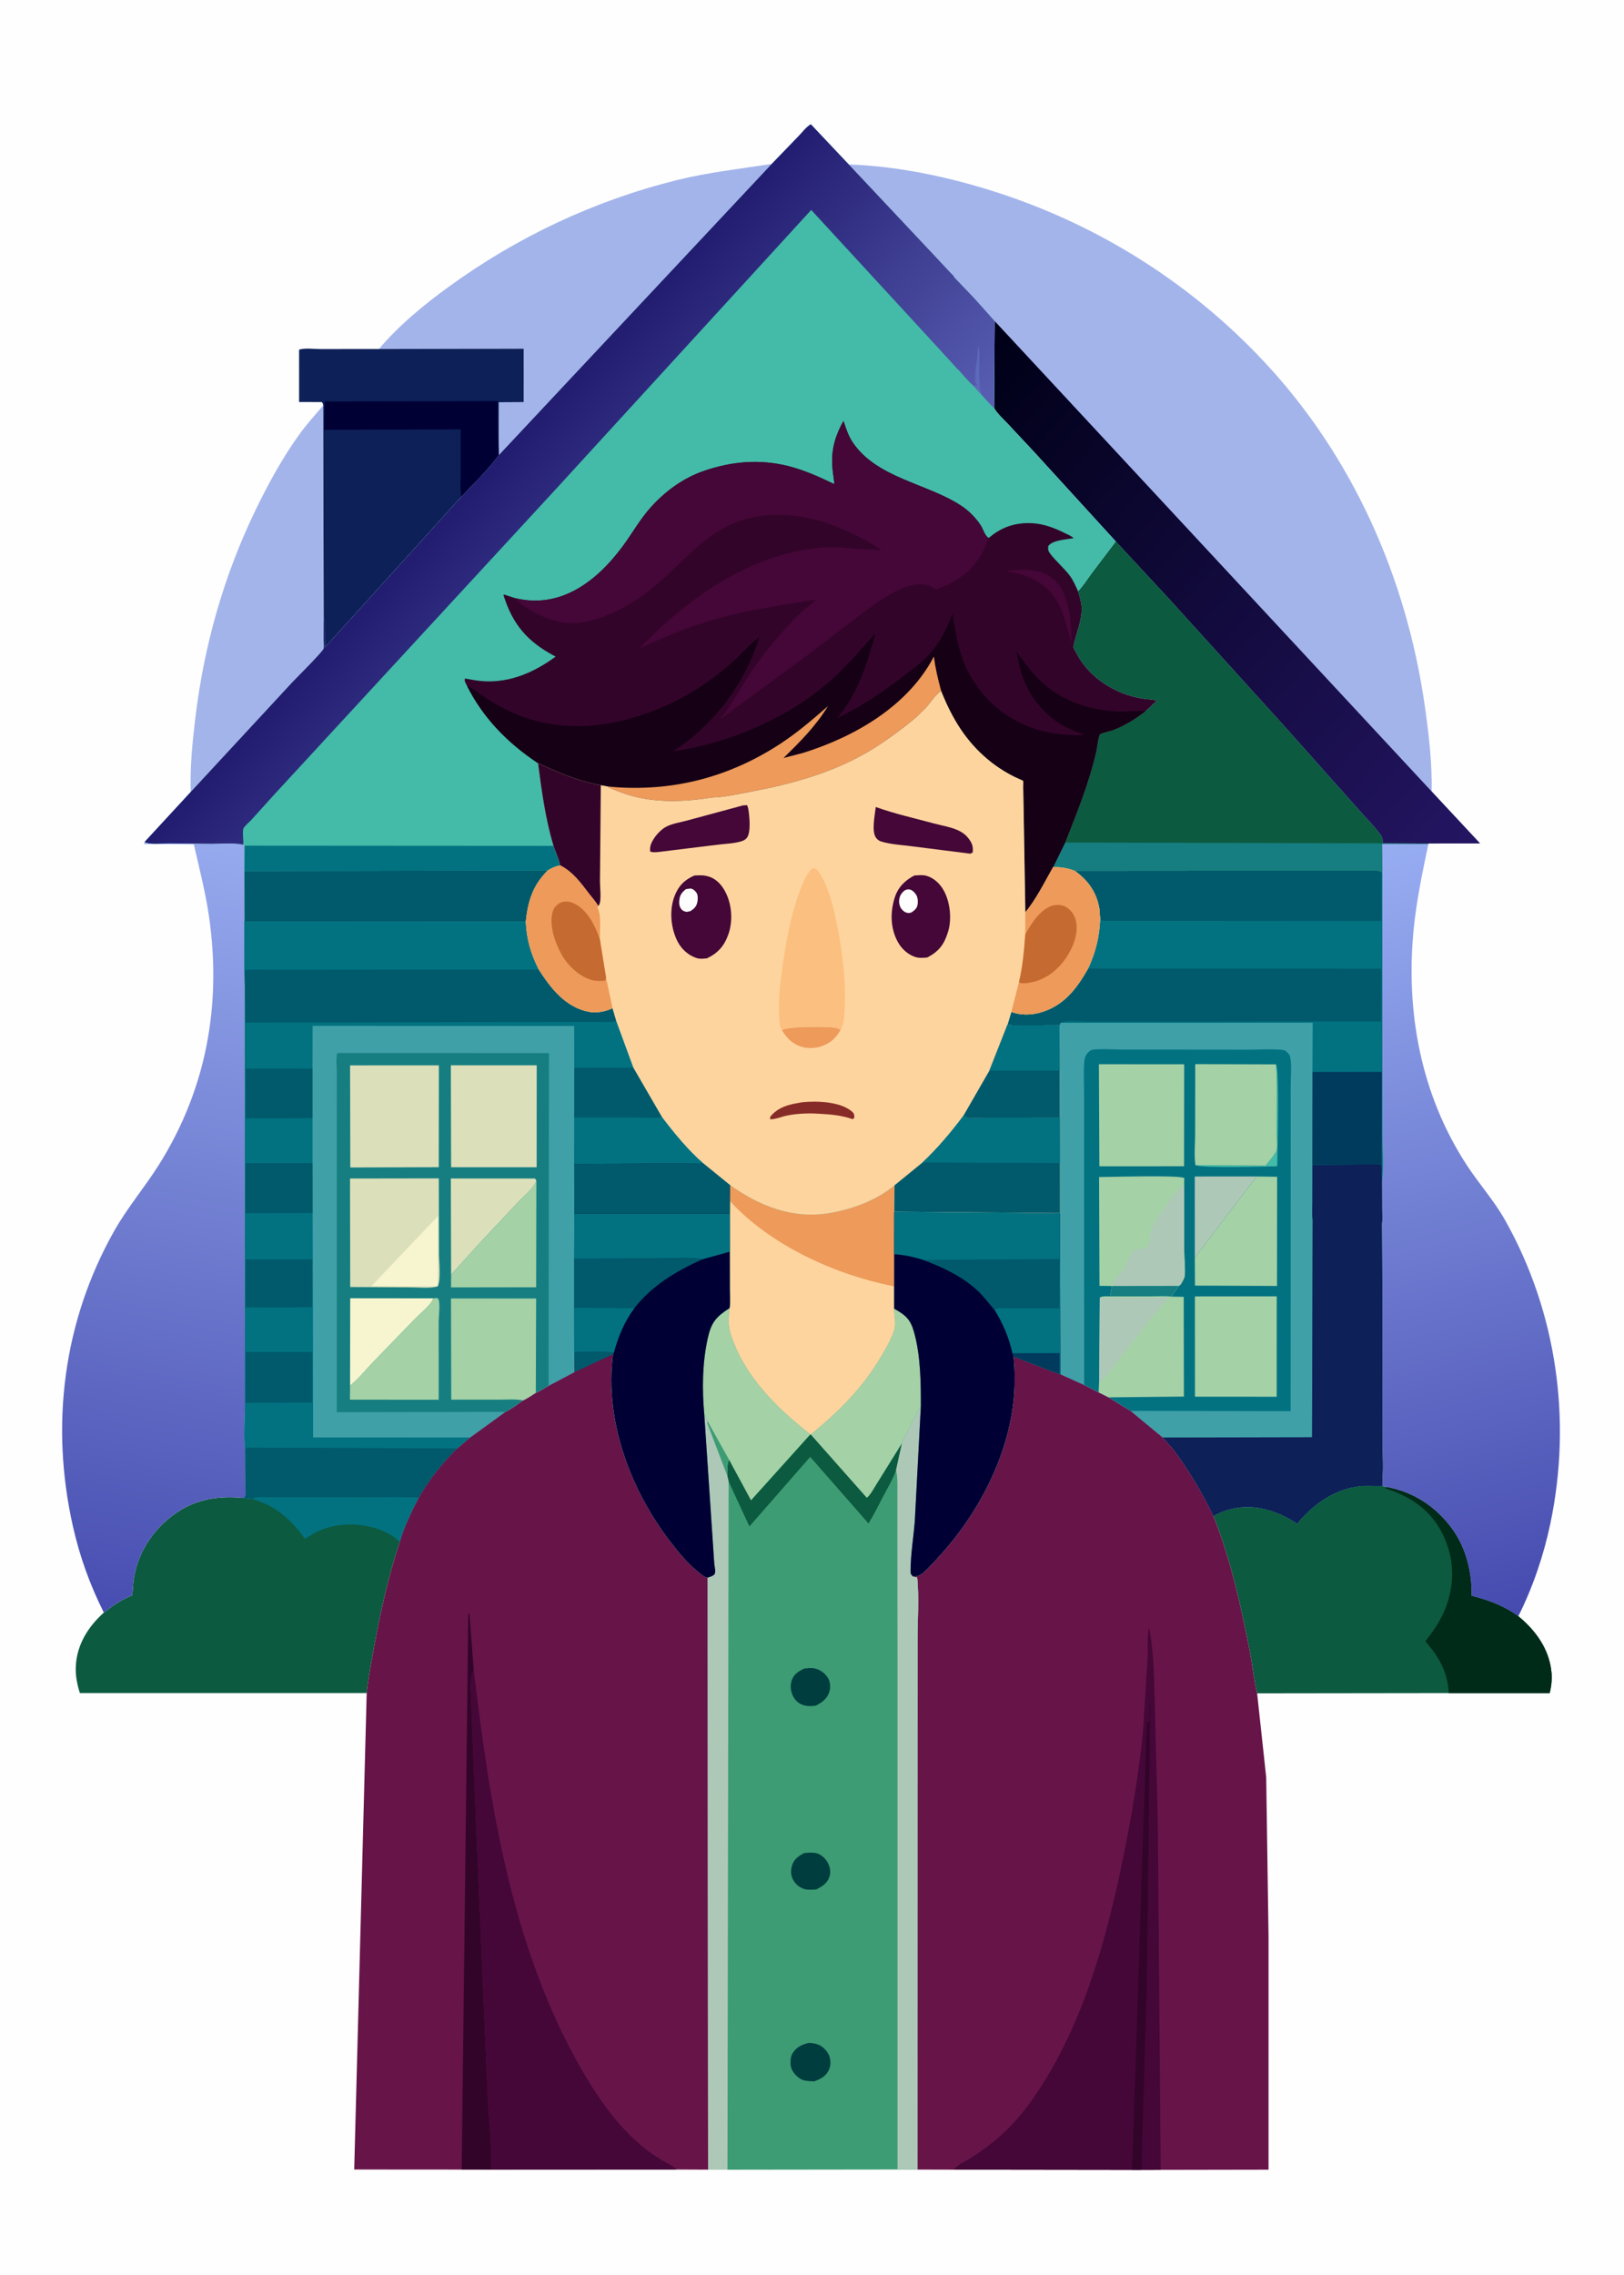 <svg version="1.1" xmlns="http://www.w3.org/2000/svg" style="display: block;" viewBox="0 0 1462 2048" width="1024" height="1434">
<defs>
	<linearGradient id="Gradient1" gradientUnits="userSpaceOnUse" x1="1366.65" y1="1450.83" x2="1195.06" y2="774.17">
		<stop class="stop0" offset="0" stop-opacity="1" stop-color="rgb(70,75,175)"/>
		<stop class="stop1" offset="1" stop-opacity="1" stop-color="rgb(151,173,242)"/>
	</linearGradient>
	<linearGradient id="Gradient2" gradientUnits="userSpaceOnUse" x1="107.461" y1="1449.85" x2="242.052" y2="765.93">
		<stop class="stop0" offset="0" stop-opacity="1" stop-color="rgb(72,78,177)"/>
		<stop class="stop1" offset="1" stop-opacity="1" stop-color="rgb(150,170,238)"/>
	</linearGradient>
	<linearGradient id="Gradient3" gradientUnits="userSpaceOnUse" x1="860.527" y1="338.127" x2="1330.13" y2="754.594">
		<stop class="stop0" offset="0" stop-opacity="1" stop-color="rgb(0,0,23)"/>
		<stop class="stop1" offset="1" stop-opacity="1" stop-color="rgb(36,21,98)"/>
	</linearGradient>
	<linearGradient id="Gradient4" gradientUnits="userSpaceOnUse" x1="415.145" y1="421.4" x2="647.558" y2="634.18">
		<stop class="stop0" offset="0" stop-opacity="1" stop-color="rgb(31,24,108)"/>
		<stop class="stop1" offset="1" stop-opacity="1" stop-color="rgb(89,95,179)"/>
	</linearGradient>
</defs>
<path transform="translate(0,0)" fill="rgb(254,254,254)" d="M -0 -0 L 1462 0 L 1462 2048 L -0 2048 L -0 -0 z"/>
<path transform="translate(0,0)" fill="rgb(163,180,235)" d="M 290.827 365.011 L 291.288 558.27 L 291.223 576.623 C 291.217 578.449 291.697 582.407 291.197 583.975 C 290.295 586.809 266.275 610.725 262.749 614.468 L 171.533 712.953 C 170.765 691.156 173.06 668.224 175.647 646.575 C 183.497 580.888 201.525 517.387 230.532 457.875 C 241.864 434.627 254.473 411.56 269.688 390.591 C 276.168 381.661 283.638 373.369 290.827 365.011 z"/>
<path transform="translate(0,0)" fill="rgb(163,180,235)" d="M 341.067 314.194 C 358.808 292.932 381.85 274.146 404.194 257.922 C 465.986 213.057 535.338 180.494 609.487 162.094 C 637.495 155.143 666.293 152.005 694.744 147.563 L 449.007 409.725 L 448.829 403.384 L 448.95 362.106 L 471.4 361.984 L 471.411 313.907 L 341.067 314.194 z"/>
<path transform="translate(0,0)" fill="rgb(13,32,87)" d="M 341.067 314.194 L 471.411 313.907 L 471.4 361.984 L 448.95 362.106 L 448.829 403.384 L 449.007 409.725 C 439.409 422.918 426.53 435.172 415.329 447.071 L 292.338 582.877 L 292.274 559.142 L 291.288 558.27 L 290.827 365.011 C 290.634 363.369 290.566 363.222 289.5 361.957 L 269.128 361.89 L 269.122 314.876 C 273.571 313.004 283.325 314.263 288.334 314.254 L 341.067 314.194 z"/>
<path transform="translate(0,0)" fill="rgb(1,0,53)" d="M 415.329 447.071 C 413.927 440.71 414.639 432.792 414.623 426.234 L 414.618 386.492 L 291.655 386.899 L 292.19 361.44 L 447.996 361.058 L 448.707 402.215 L 448.829 403.384 L 449.007 409.725 C 439.409 422.918 426.53 435.172 415.329 447.071 z"/>
<path transform="translate(0,0)" fill="rgb(12,90,63)" d="M 1092.58 1364.98 C 1098.21 1361.22 1104.78 1359.17 1111.37 1357.84 C 1130.87 1353.92 1150.88 1360.45 1167.04 1371.14 L 1167.87 1371.69 L 1171.74 1367.23 C 1185.59 1351.95 1203.74 1340.03 1224.64 1337.95 C 1231.3 1337.29 1238.02 1338.02 1244.71 1337.71 L 1248 1338.54 C 1272.43 1342.75 1293.32 1356.49 1307.7 1376.56 C 1320.18 1393.99 1325.31 1415.36 1324.99 1436.56 C 1340.35 1440.45 1354.16 1445.5 1367.09 1454.96 C 1382.82 1467.9 1394.91 1484.6 1396.93 1505.5 C 1397.54 1511.86 1396.8 1518.02 1395.33 1524.2 L 1304.42 1524.17 L 1131.84 1524.39 C 1128.85 1512.28 1127.78 1499.31 1125.36 1487.01 C 1117.23 1445.72 1108.13 1404.21 1092.58 1364.98 z"/>
<path transform="translate(0,0)" fill="rgb(0,43,25)" d="M 1304.42 1524.17 C 1303.5 1505.15 1295.6 1491.52 1283.34 1477.55 C 1291.69 1467.06 1298.95 1456.04 1303.14 1443.19 C 1310.09 1421.89 1308.69 1400.25 1298.46 1380.13 C 1287.66 1358.92 1269.73 1347.11 1247.56 1339.9 L 1248 1338.54 C 1272.43 1342.75 1293.32 1356.49 1307.7 1376.56 C 1320.18 1393.99 1325.31 1415.36 1324.99 1436.56 C 1340.35 1440.45 1354.16 1445.5 1367.09 1454.96 C 1382.82 1467.9 1394.91 1484.6 1396.93 1505.5 C 1397.54 1511.86 1396.8 1518.02 1395.33 1524.2 L 1304.42 1524.17 z"/>
<path transform="translate(0,0)" fill="rgb(12,90,63)" d="M 93.281 1451.71 C 101.505 1445.24 108.972 1440.16 118.729 1436.21 C 119.378 1432.88 119.422 1429.49 119.711 1426.11 C 121.707 1402.78 134.04 1381.59 151.948 1366.82 C 172.067 1350.22 194.015 1346.09 219.209 1348.49 C 221.814 1349.08 224.395 1349.29 227.05 1349.52 C 228.086 1348.84 228.76 1348.36 230 1348.12 C 234.327 1347.3 240.163 1347.94 244.67 1347.93 L 274.375 1347.92 L 338.223 1347.88 C 351.052 1347.89 364.08 1347.42 376.873 1348.3 C 370.274 1361.01 363.845 1374.28 359.81 1388.06 C 349.68 1418.74 342.565 1449.97 336.85 1481.75 C 334.32 1495.82 331.501 1509.93 329.995 1524.15 L 71.689 1524.16 C 69.158 1515.9 67.616 1508.46 68.062 1499.77 C 69.052 1480.43 79.198 1464.32 93.281 1451.71 z"/>
<path transform="translate(0,0)" fill="rgb(2,114,129)" d="M 227.05 1349.52 C 228.086 1348.84 228.76 1348.36 230 1348.12 C 234.327 1347.3 240.163 1347.94 244.67 1347.93 L 274.375 1347.92 L 338.223 1347.88 C 351.052 1347.89 364.08 1347.42 376.873 1348.3 C 370.274 1361.01 363.845 1374.28 359.81 1388.06 C 358.094 1386.4 356.275 1384.97 354.335 1383.59 C 340.518 1373.75 319.02 1370.43 302.424 1373.47 C 291.472 1375.48 283.576 1379.07 274.438 1385.4 C 261.501 1367.59 248.54 1355.73 227.05 1349.52 z"/>
<path transform="translate(0,0)" fill="url(#Gradient1)" d="M 1244.61 785.336 L 1244.3 759.677 L 1286.07 759.655 C 1280.81 784.661 1275.34 810.892 1272.83 836.311 C 1265.46 910.963 1279.26 985.382 1320.56 1048.75 C 1331.61 1065.71 1345.13 1080.66 1355.1 1098.35 C 1401.75 1181.14 1415.39 1278.68 1395.93 1371.44 C 1389.87 1400.32 1380.26 1428.53 1367.09 1454.96 C 1354.16 1445.5 1340.35 1440.45 1324.99 1436.56 C 1325.31 1415.36 1320.18 1393.99 1307.7 1376.56 C 1293.32 1356.49 1272.43 1342.75 1248 1338.54 L 1244.71 1337.71 L 1244.61 1328.74 C 1245.55 1320.91 1244.66 1311.79 1244.65 1303.84 L 1244.62 1246.91 L 1244.61 1155.22 L 1244.16 1101.63 C 1244.95 1097.6 1244.41 1092.8 1244.39 1088.67 L 1244.27 1064.38 C 1245.81 1050.82 1244.62 1035.62 1244.67 1021.85 L 1244.56 925.754 L 1244.61 785.336 z"/>
<path transform="translate(0,0)" fill="url(#Gradient2)" d="M 93.281 1451.71 C 80.662 1426.54 71.53 1401.15 65.362 1373.68 C 44.968 1282.83 56.688 1189.34 102.728 1107.94 C 114.463 1087.19 130.001 1068.96 142.736 1048.77 C 185.881 980.351 199.572 903.687 187.859 824.139 C 184.668 802.471 179.16 781.409 174.32 760.09 L 129.562 759.809 L 129.987 757.964 C 135.158 760.648 145.73 759.199 151.614 759.193 L 190.568 759.577 C 199.631 759.575 209.97 758.557 218.844 760.375 L 219.974 761.303 L 219.888 784.196 L 219.971 829.57 L 220.011 873.474 L 220.186 885.486 L 220.25 1174.88 L 220.365 1265.67 C 220.392 1278.18 218.992 1292.52 220.606 1304.83 L 220.78 1337.38 C 220.79 1339.36 221.484 1344.84 220.828 1346.5 C 220.594 1347.09 219.673 1348.02 219.209 1348.49 C 194.015 1346.09 172.067 1350.22 151.948 1366.82 C 134.04 1381.59 121.707 1402.78 119.711 1426.11 C 119.422 1429.49 119.378 1432.88 118.729 1436.21 C 108.972 1440.16 101.505 1445.24 93.281 1451.71 z"/>
<path transform="translate(0,0)" fill="rgb(22,126,128)" d="M 219.971 829.57 L 473.264 829.741 C 474.059 845.946 477.706 858.295 484.983 872.844 C 495.77 889.615 508.648 906.271 529.216 910.676 C 536.556 912.249 544.664 910.812 551.381 907.612 L 554.816 919.224 L 570.266 961.259 L 516.896 961.372 L 516.883 1006.01 L 516.866 1047.84 L 516.935 1092.56 L 516.846 1133.08 L 516.842 1177.28 L 516.885 1216.92 L 517.139 1235.23 L 493.77 1247.59 C 490.084 1249.72 486.212 1252.37 482.286 1253.96 C 478.708 1256.13 474.741 1259.14 470.905 1260.68 C 465.928 1264.17 460.484 1268.44 454.983 1271 L 423.065 1294.17 L 411.648 1303.87 C 397.527 1317.7 386.85 1331.25 376.873 1348.3 C 364.08 1347.42 351.052 1347.89 338.223 1347.88 L 274.375 1347.92 L 244.67 1347.93 C 240.163 1347.94 234.327 1347.3 230 1348.12 C 228.76 1348.36 228.086 1348.84 227.05 1349.52 C 224.395 1349.29 221.814 1349.08 219.209 1348.49 C 219.673 1348.02 220.594 1347.09 220.828 1346.5 C 221.484 1344.84 220.79 1339.36 220.78 1337.38 L 220.606 1304.83 C 218.992 1292.52 220.392 1278.18 220.365 1265.67 L 220.25 1174.88 L 220.186 885.486 L 220.011 873.474 L 219.971 829.57 z"/>
<path transform="translate(0,0)" fill="rgb(247,245,207)" d="M 315.012 1247.34 L 315.152 1168.72 L 390.028 1168.8 C 388.299 1174.44 378.016 1182.64 373.685 1187.04 L 335.108 1226.87 C 328.831 1233.38 322.14 1241.97 315.012 1247.34 z"/>
<path transform="translate(0,0)" fill="rgb(220,224,186)" d="M 406.012 1147.4 L 405.766 1060.91 L 481.466 1060.94 L 482.796 1062.84 C 480.617 1069.32 472.079 1076.13 467.38 1081.08 L 433.614 1117 L 406.012 1147.4 z"/>
<path transform="translate(0,0)" fill="rgb(164,209,166)" d="M 406.012 1147.4 L 433.614 1117 L 467.38 1081.08 C 472.079 1076.13 480.617 1069.32 482.796 1062.84 L 482.591 1158.83 L 405.957 1158.94 L 406.012 1147.4 z"/>
<path transform="translate(0,0)" fill="rgb(164,209,166)" d="M 390.028 1168.8 L 393.51 1168.5 C 393.941 1169 394.6 1169.37 394.804 1170 C 396.245 1174.43 394.811 1185.11 394.813 1190.07 L 394.826 1260.1 L 314.913 1260.04 L 315.012 1247.34 C 322.14 1241.97 328.831 1233.38 335.108 1226.87 L 373.685 1187.04 C 378.016 1182.64 388.299 1174.44 390.028 1168.8 z"/>
<path transform="translate(0,0)" fill="rgb(164,209,166)" d="M 470.905 1260.68 C 463.998 1259.3 455.962 1260.03 448.898 1260.02 L 406.13 1260.01 L 405.899 1168.89 L 482.587 1168.96 L 482.286 1253.96 C 478.708 1256.13 474.741 1259.14 470.905 1260.68 z"/>
<path transform="translate(0,0)" fill="rgb(220,224,186)" d="M 405.773 959.016 L 483.09 959.026 L 483.048 1050.76 L 406.007 1050.78 L 405.773 959.016 z"/>
<path transform="translate(0,0)" fill="rgb(220,224,186)" d="M 315.033 959.079 L 394.982 959.053 L 394.895 1050.74 L 315.234 1050.99 L 315.033 959.079 z"/>
<path transform="translate(0,0)" fill="rgb(220,224,186)" d="M 314.993 1060.94 L 394.912 1060.82 L 395.082 1128.76 C 395.101 1135.9 396.989 1151.96 393.947 1157.96 C 387.475 1160.16 377.083 1158.91 370.098 1158.91 L 315.152 1158.61 L 314.993 1060.94 z"/>
<path transform="translate(0,0)" fill="rgb(247,245,207)" d="M 364.384 1126.08 L 394.254 1094.79 L 393.947 1157.96 L 334.341 1157.8 L 364.384 1126.08 z"/>
<path transform="translate(0,0)" fill="rgb(64,160,168)" d="M 281.193 962.029 L 281.248 923.41 L 516.865 923.488 L 516.896 961.372 L 516.883 1006.01 L 516.866 1047.84 L 516.935 1092.56 L 516.846 1133.08 L 516.842 1177.28 L 516.885 1216.92 L 517.139 1235.23 L 493.77 1247.59 L 494.183 948.046 L 303.674 947.924 C 301.956 951.721 303.102 961.462 303.093 965.851 L 303.036 1017.51 L 303.014 1271.3 L 454.983 1271 L 423.065 1294.17 L 281.725 1294.12 L 281.268 1091.99 L 281.207 1047.05 L 281.207 1006.53 L 281.193 962.029 z"/>
<path transform="translate(0,0)" fill="rgb(2,114,129)" d="M 219.971 829.57 L 473.264 829.741 C 474.059 845.946 477.706 858.295 484.983 872.844 C 495.77 889.615 508.648 906.271 529.216 910.676 C 536.556 912.249 544.664 910.812 551.381 907.612 L 554.816 919.224 L 570.266 961.259 L 516.896 961.372 L 516.865 923.488 L 281.248 923.41 L 281.193 962.029 L 281.207 1006.53 L 281.207 1047.05 L 281.268 1091.99 L 281.725 1294.12 L 423.065 1294.17 L 411.648 1303.87 C 397.527 1317.7 386.85 1331.25 376.873 1348.3 C 364.08 1347.42 351.052 1347.89 338.223 1347.88 L 274.375 1347.92 L 244.67 1347.93 C 240.163 1347.94 234.327 1347.3 230 1348.12 C 228.76 1348.36 228.086 1348.84 227.05 1349.52 C 224.395 1349.29 221.814 1349.08 219.209 1348.49 C 219.673 1348.02 220.594 1347.09 220.828 1346.5 C 221.484 1344.84 220.79 1339.36 220.78 1337.38 L 220.606 1304.83 C 218.992 1292.52 220.392 1278.18 220.365 1265.67 L 220.25 1174.88 L 220.186 885.486 L 220.011 873.474 L 219.971 829.57 z"/>
<path transform="translate(0,0)" fill="rgb(0,90,107)" d="M 220.934 1133.7 L 280.906 1133.63 L 280.899 1176.83 L 220.85 1177.05 L 220.934 1133.7 z"/>
<path transform="translate(0,0)" fill="rgb(0,90,107)" d="M 281.207 1006.53 L 221.047 1006.85 L 221.051 961.895 L 281.193 962.029 L 281.207 1006.53 z"/>
<path transform="translate(0,0)" fill="rgb(0,90,107)" d="M 281.268 1091.99 L 220.75 1092.17 L 220.896 1047.03 L 281.207 1047.05 L 281.268 1091.99 z"/>
<path transform="translate(0,0)" fill="rgb(0,90,107)" d="M 220.967 1217.05 L 280.879 1217.04 L 280.922 1262.65 L 220.901 1262.89 L 220.967 1217.05 z"/>
<path transform="translate(0,0)" fill="rgb(0,90,107)" d="M 220.606 1304.83 L 221.541 1303.18 L 411.648 1303.87 C 397.527 1317.7 386.85 1331.25 376.873 1348.3 C 364.08 1347.42 351.052 1347.89 338.223 1347.88 L 274.375 1347.92 L 244.67 1347.93 C 240.163 1347.94 234.327 1347.3 230 1348.12 C 228.76 1348.36 228.086 1348.84 227.05 1349.52 C 224.395 1349.29 221.814 1349.08 219.209 1348.49 C 219.673 1348.02 220.594 1347.09 220.828 1346.5 C 221.484 1344.84 220.79 1339.36 220.78 1337.38 L 220.606 1304.83 z"/>
<path transform="translate(0,0)" fill="rgb(0,90,107)" d="M 219.971 829.57 L 473.264 829.741 C 474.059 845.946 477.706 858.295 484.983 872.844 C 495.77 889.615 508.648 906.271 529.216 910.676 C 536.556 912.249 544.664 910.812 551.381 907.612 L 554.816 919.224 C 549.669 920.518 544.379 920.096 539.1 920.098 L 513.975 920.093 L 431.926 920.167 L 220.747 920.586 L 220.297 886.749 L 220.186 885.486 L 220.011 873.474 L 219.971 829.57 z"/>
<path transform="translate(0,0)" fill="rgb(2,114,129)" d="M 219.971 829.57 L 473.264 829.741 C 474.059 845.946 477.706 858.295 484.983 872.844 L 296.077 872.997 L 244.455 873.071 C 236.61 873.087 227.655 872.165 220.011 873.474 L 219.971 829.57 z"/>
<path transform="translate(0,0)" fill="rgb(2,114,129)" d="M 967.637 783.967 L 1185.32 783.807 L 1228.22 783.863 C 1232.19 783.871 1240.71 782.931 1243.85 784.942 L 1244.61 785.336 L 1244.56 925.754 L 1244.67 1021.85 C 1244.62 1035.62 1245.81 1050.82 1244.27 1064.38 L 1244.39 1088.67 C 1244.41 1092.8 1244.95 1097.6 1244.16 1101.63 L 1244.61 1155.22 L 1244.62 1246.91 L 1244.65 1303.84 C 1244.66 1311.79 1245.55 1320.91 1244.61 1328.74 L 1244.71 1337.71 C 1238.02 1338.02 1231.3 1337.29 1224.64 1337.95 C 1203.74 1340.03 1185.59 1351.95 1171.74 1367.23 L 1167.87 1371.69 L 1167.04 1371.14 C 1150.88 1360.45 1130.87 1353.92 1111.37 1357.84 C 1104.78 1359.17 1098.21 1361.22 1092.58 1364.98 C 1082.24 1343.41 1070.14 1323.32 1055.84 1304.14 L 1046.84 1294.13 L 1017.82 1270.13 L 997.884 1257.95 L 989.109 1253.52 L 976.063 1246.86 L 954.679 1237.18 L 954.301 1092.02 L 954.261 1046.98 L 954.176 1006.11 L 954.088 963.828 L 953.838 923.026 L 921.682 923.151 C 917.018 923.153 911.564 923.842 907.163 922.169 L 910.525 910.894 C 918.547 914.096 928.3 913.855 936.538 911.53 C 957.606 905.583 969.337 890.121 979.625 871.92 C 986.425 857.355 989.927 843.014 990.478 827.039 L 989.76 817.93 C 987.299 803.173 979.547 792.461 967.637 783.967 z"/>
<path transform="translate(0,0)" fill="rgb(67,187,168)" d="M 1148.88 958.181 C 1152.02 963.817 1150.06 1036.59 1149.92 1049.9 C 1139.93 1050.08 1081.06 1051.8 1076.29 1048.84 L 1139.44 1049.35 C 1141.92 1045.94 1147.92 1039.59 1149.3 1035.79 C 1150.42 1032.72 1149.32 1023.49 1149.32 1019.88 C 1149.32 999.425 1150.11 978.587 1148.88 958.181 z"/>
<path transform="translate(0,0)" fill="rgb(174,200,184)" d="M 1075.73 1132.18 L 1075.69 1059.11 L 1131.37 1059.08 L 1075.73 1132.18 z"/>
<path transform="translate(0,0)" fill="rgb(164,209,166)" d="M 1131.37 1059.08 L 1149.85 1059.36 L 1149.74 1157.64 L 1075.87 1157.33 L 1075.73 1132.18 L 1131.37 1059.08 z"/>
<path transform="translate(0,0)" fill="rgb(164,209,166)" d="M 1076.29 1048.84 C 1074.92 1040.1 1076.01 1029.94 1076.02 1020.98 L 1076.1 957.946 L 1148.88 958.181 C 1150.11 978.587 1149.32 999.425 1149.32 1019.88 C 1149.32 1023.49 1150.42 1032.72 1149.3 1035.79 C 1147.92 1039.59 1141.92 1045.94 1139.44 1049.35 L 1076.29 1048.84 z"/>
<path transform="translate(0,0)" fill="rgb(164,209,166)" d="M 1075.81 1167.06 L 1149.52 1166.98 L 1149.47 1257.39 L 1075.87 1257.33 L 1075.81 1167.06 z"/>
<path transform="translate(0,0)" fill="rgb(164,209,166)" d="M 999.399 1167.05 L 1036.09 1167.02 C 1042.81 1167.02 1049.96 1166.52 1056.6 1167.42 L 1056.71 1167.27 L 1065.76 1167.44 L 1065.9 1257.22 L 997.884 1257.95 L 989.109 1253.52 L 989.67 1241.29 L 990.139 1168.14 C 992.713 1166.48 996.344 1167.09 999.399 1167.05 z"/>
<path transform="translate(0,0)" fill="rgb(174,200,184)" d="M 990.139 1168.14 L 1052.57 1167.83 C 1035.84 1186.44 1020.86 1206.74 1005.26 1226.3 C 1001.9 1230.5 994.993 1241.7 990.339 1243.49 L 989.67 1241.29 L 990.139 1168.14 z"/>
<path transform="translate(0,0)" fill="rgb(164,209,166)" d="M 989.367 958.045 L 1066.14 958.085 L 1066.05 1049.9 L 989.777 1049.91 L 989.367 958.045 z"/>
<path transform="translate(0,0)" fill="rgb(164,209,166)" d="M 1001.17 1157.7 L 989.882 1157.54 L 989.524 1059.61 C 1000.06 1059.58 1061.84 1057.67 1066.24 1060.5 L 1066.12 1066.71 L 1066.18 1125.78 C 1066.2 1133 1067.21 1140.96 1066.71 1148.06 C 1066.51 1150.78 1064.35 1154.08 1062.98 1156.4 L 1061.25 1157.6 L 1055.07 1166.46 L 1056.71 1167.27 L 1056.6 1167.42 C 1049.96 1166.52 1042.81 1167.02 1036.09 1167.02 L 999.399 1167.05 L 1001.17 1157.7 z"/>
<path transform="translate(0,0)" fill="rgb(174,200,184)" d="M 1001.88 1157.68 C 1001.95 1156.84 1002.11 1156.01 1002.33 1155.21 C 1003.78 1149.97 1008.83 1146.81 1011.87 1142.5 C 1013.82 1139.73 1014.63 1136.09 1016.06 1133.03 C 1016.97 1131.1 1018.5 1126.88 1020.45 1125.81 C 1024.09 1123.81 1029.34 1124.6 1033.26 1122.22 C 1035.15 1118.63 1035.2 1114.93 1035.69 1110.97 C 1036.51 1104.37 1040.8 1098.99 1044.45 1093.63 C 1050.78 1084.34 1057.18 1073.66 1066.12 1066.71 L 1066.18 1125.78 C 1066.2 1133 1067.21 1140.96 1066.71 1148.06 C 1066.51 1150.78 1064.35 1154.08 1062.98 1156.4 L 1061.25 1157.6 L 1055.07 1166.46 L 1056.71 1167.27 L 1056.6 1167.42 C 1049.96 1166.52 1042.81 1167.02 1036.09 1167.02 L 999.399 1167.05 L 1001.17 1157.7 L 1001.88 1157.68 z"/>
<path transform="translate(0,0)" fill="rgb(22,126,128)" d="M 1001.17 1157.7 L 1001.88 1157.68 L 1061.25 1157.6 L 1055.07 1166.46 L 1056.71 1167.27 L 1056.6 1167.42 C 1049.96 1166.52 1042.81 1167.02 1036.09 1167.02 L 999.399 1167.05 L 1001.17 1157.7 z"/>
<path transform="translate(0,0)" fill="rgb(64,160,168)" d="M 954.837 920.731 L 1181.94 920.54 L 1181.78 965.014 L 1181.65 1048.59 L 1181.6 1081.49 C 1181.6 1086.86 1181.04 1092.85 1181.84 1098.12 L 1181.31 1293.86 L 1046.84 1294.13 L 1017.82 1270.13 L 1162.01 1270.37 L 1162.1 1034.65 L 1162.08 976.617 C 1162.06 968.678 1163.46 957.559 1161.17 950 C 1159.31 947.569 1157.74 945.43 1154.5 945.113 C 1144.47 944.13 1133.64 944.946 1123.52 944.933 L 1059.41 944.868 L 1010.04 944.825 C 1001.69 944.794 992.256 943.94 984 944.936 C 982.196 945.153 981.124 946.046 979.86 947.274 C 977.576 949.494 976.495 952.171 976.23 955.303 C 975.347 965.772 976.046 976.91 976.025 987.471 L 976.002 1051.56 L 976.063 1246.86 L 954.679 1237.18 L 954.301 1092.02 L 954.261 1046.98 L 954.176 1006.11 L 954.088 963.828 L 953.838 923.026 L 954.837 920.731 z"/>
<path transform="translate(0,0)" fill="rgb(13,32,87)" d="M 1181.65 1048.59 L 1243.94 1048.15 L 1244.27 1064.38 L 1244.39 1088.67 C 1244.41 1092.8 1244.95 1097.6 1244.16 1101.63 L 1244.61 1155.22 L 1244.62 1246.91 L 1244.65 1303.84 C 1244.66 1311.79 1245.55 1320.91 1244.61 1328.74 L 1244.71 1337.71 C 1238.02 1338.02 1231.3 1337.29 1224.64 1337.95 C 1203.74 1340.03 1185.59 1351.95 1171.74 1367.23 L 1167.87 1371.69 L 1167.04 1371.14 C 1150.88 1360.45 1130.87 1353.92 1111.37 1357.84 C 1104.78 1359.17 1098.21 1361.22 1092.58 1364.98 C 1082.24 1343.41 1070.14 1323.32 1055.84 1304.14 L 1046.84 1294.13 L 1181.31 1293.86 L 1181.84 1098.12 C 1181.04 1092.85 1181.6 1086.86 1181.6 1081.49 L 1181.65 1048.59 z"/>
<path transform="translate(0,0)" fill="rgb(2,114,129)" d="M 967.637 783.967 L 1185.32 783.807 L 1228.22 783.863 C 1232.19 783.871 1240.71 782.931 1243.85 784.942 L 1244.61 785.336 L 1244.56 925.754 L 1244.67 1021.85 C 1244.62 1035.62 1245.81 1050.82 1244.27 1064.38 L 1243.94 1048.15 L 1181.65 1048.59 L 1181.78 965.014 L 1181.94 920.54 L 954.837 920.731 L 953.838 923.026 L 921.682 923.151 C 917.018 923.153 911.564 923.842 907.163 922.169 L 910.525 910.894 C 918.547 914.096 928.3 913.855 936.538 911.53 C 957.606 905.583 969.337 890.121 979.625 871.92 C 986.425 857.355 989.927 843.014 990.478 827.039 L 989.76 817.93 C 987.299 803.173 979.547 792.461 967.637 783.967 z"/>
<path transform="translate(0,0)" fill="rgb(0,58,92)" d="M 1181.78 965.014 L 1244.01 964.934 L 1243.94 1048.15 L 1181.65 1048.59 L 1181.78 965.014 z"/>
<path transform="translate(0,0)" fill="rgb(0,90,107)" d="M 967.637 783.967 L 1185.32 783.807 L 1228.22 783.863 C 1232.19 783.871 1240.71 782.931 1243.85 784.942 L 1243.76 829.114 L 995.194 828.937 C 993.873 828.933 992.4 828.94 991.327 828.01 L 990.478 827.039 L 989.76 817.93 C 987.299 803.173 979.547 792.461 967.637 783.967 z"/>
<path transform="translate(0,0)" fill="rgb(0,90,107)" d="M 979.625 871.92 L 1243.77 872.047 L 1243.66 919.49 L 1039.76 919.767 L 977.738 919.656 C 971.563 919.637 959.923 918.034 954.837 920.731 L 953.838 923.026 L 921.682 923.151 C 917.018 923.153 911.564 923.842 907.163 922.169 L 910.525 910.894 C 918.547 914.096 928.3 913.855 936.538 911.53 C 957.606 905.583 969.337 890.121 979.625 871.92 z"/>
<path transform="translate(0,0)" fill="rgb(163,180,235)" d="M 764.108 148.048 C 803.974 149.415 844.229 157.298 882.426 168.529 C 980.641 197.407 1068.92 251.37 1138.79 326.313 C 1218.32 411.61 1266.38 520.555 1282.82 635.354 C 1286.4 660.379 1289.52 687.197 1289.02 712.498 L 1332.65 759.283 L 1286.29 759.333 L 1286.07 759.655 L 1244.3 759.677 L 1244.61 785.336 L 1243.85 784.942 C 1240.71 782.931 1232.19 783.871 1228.22 783.863 L 1185.32 783.807 L 967.637 783.967 C 960.565 781.341 955.68 780.531 948.1 780.691 L 959.027 758.441 C 969.711 731.234 980.53 704.976 987.029 676.281 C 987.92 672.35 988.505 664.337 990.344 661.083 C 990.892 660.113 999.421 658.201 1000.9 657.688 C 1012.01 653.834 1022.62 647.141 1031.78 639.853 L 1041.43 630.839 C 1037.74 629.628 1033.35 629.605 1029.5 629.016 C 1019.24 627.445 1010.16 624.479 1001.04 619.535 C 987.579 612.24 976.089 601.612 969.086 587.9 C 968.535 586.823 966.582 583.796 966.512 582.696 C 966.365 580.399 967.854 576.143 968.464 573.87 C 970.827 565.06 974.304 555.726 973.79 546.478 C 973.521 541.651 971.933 536.794 970.552 532.19 C 975.12 527.562 978.787 521.644 982.612 516.386 L 1004.59 487.416 L 930.587 406.376 L 906.876 381.014 C 902.94 376.799 897.704 372.267 894.989 367.238 L 895.528 289.067 L 877.019 268.4 L 859.269 249.833 C 859.06 248.625 856.251 246.159 855.325 245.163 L 841.432 230.286 L 764.108 148.048 z"/>
<path transform="translate(0,0)" fill="url(#Gradient3)" d="M 895.528 289.067 L 1289.02 712.498 L 1332.65 759.283 L 1286.29 759.333 L 1245.14 759.146 L 1245.06 758.644 C 1244.9 756.086 1244.82 754.037 1243.27 751.871 C 1236.89 742.984 1228.35 734.833 1221.17 726.501 L 1153.93 651 L 1051.91 538.427 L 1004.59 487.416 L 930.587 406.376 L 906.876 381.014 C 902.94 376.799 897.704 372.267 894.989 367.238 L 895.528 289.067 z"/>
<path transform="translate(0,0)" fill="rgb(12,90,63)" d="M 1004.59 487.416 L 1051.91 538.427 L 1153.93 651 L 1221.17 726.501 C 1228.35 734.833 1236.89 742.984 1243.27 751.871 C 1244.82 754.037 1244.9 756.086 1245.06 758.644 L 1245.14 759.146 L 1286.29 759.333 L 1286.07 759.655 L 1244.3 759.677 L 1244.61 785.336 L 1243.85 784.942 C 1240.71 782.931 1232.19 783.871 1228.22 783.863 L 1185.32 783.807 L 967.637 783.967 C 960.565 781.341 955.68 780.531 948.1 780.691 L 959.027 758.441 C 969.711 731.234 980.53 704.976 987.029 676.281 C 987.92 672.35 988.505 664.337 990.344 661.083 C 990.892 660.113 999.421 658.201 1000.9 657.688 C 1012.01 653.834 1022.62 647.141 1031.78 639.853 L 1041.43 630.839 C 1037.74 629.628 1033.35 629.605 1029.5 629.016 C 1019.24 627.445 1010.16 624.479 1001.04 619.535 C 987.579 612.24 976.089 601.612 969.086 587.9 C 968.535 586.823 966.582 583.796 966.512 582.696 C 966.365 580.399 967.854 576.143 968.464 573.87 C 970.827 565.06 974.304 555.726 973.79 546.478 C 973.521 541.651 971.933 536.794 970.552 532.19 C 975.12 527.562 978.787 521.644 982.612 516.386 L 1004.59 487.416 z"/>
<path transform="translate(0,0)" fill="rgb(22,126,128)" d="M 959.027 758.441 L 1245.14 759.146 L 1286.29 759.333 L 1286.07 759.655 L 1244.3 759.677 L 1244.61 785.336 L 1243.85 784.942 C 1240.71 782.931 1232.19 783.871 1228.22 783.863 L 1185.32 783.807 L 967.637 783.967 C 960.565 781.341 955.68 780.531 948.1 780.691 L 959.027 758.441 z"/>
<path transform="translate(0,0)" fill="rgb(103,20,73)" d="M 912.445 1221.18 L 953.967 1237.14 L 954.679 1237.18 L 976.063 1246.86 L 989.109 1253.52 L 997.884 1257.95 L 1017.82 1270.13 L 1046.84 1294.13 L 1055.84 1304.14 C 1070.14 1323.32 1082.24 1343.41 1092.58 1364.98 C 1108.13 1404.21 1117.23 1445.72 1125.36 1487.01 C 1127.78 1499.31 1128.85 1512.28 1131.84 1524.39 L 1140.02 1600 L 1142.12 1743.5 L 1142.11 1953.21 L 1044.98 1953.38 L 1027.27 1953.39 L 1019.31 1953.41 L 858.746 1953.2 L 825.912 1953.12 L 825.971 1589.22 L 826.03 1476.46 C 826.052 1458.12 827.541 1438.3 825.737 1420.15 L 822.003 1419.23 L 824.572 1419.01 C 829.293 1418.44 833.323 1414.02 836.483 1410.75 C 843.988 1402.98 851.254 1394.89 857.986 1386.44 C 894.601 1340.5 919.194 1280.48 912.445 1221.18 z"/>
<path transform="translate(0,0)" fill="rgb(68,7,55)" d="M 858.746 1953.2 C 862.256 1948.43 868.353 1946.17 873.269 1943.1 C 879.461 1939.23 885.436 1934.96 891.246 1930.54 C 905.609 1919.62 918.136 1905.88 928.579 1891.2 C 974.328 1826.92 996.428 1745.65 1011.85 1669.19 C 1019.19 1632.76 1025.41 1596.01 1029.05 1559 L 1033.25 1492.53 C 1033.65 1484 1032.69 1473.29 1034.55 1465.09 C 1039.25 1488.81 1039.04 1515.08 1039.84 1539.25 L 1042.45 1642.05 L 1044.98 1953.38 L 1027.27 1953.39 L 1019.31 1953.41 L 858.746 1953.2 z"/>
<path transform="translate(0,0)" fill="rgb(51,4,42)" d="M 1019.31 1953.41 L 1032.51 1549.5 C 1033.68 1550.04 1033.63 1550.16 1035 1550 L 1035 1533.5 L 1035.58 1534 L 1032.51 1785.12 L 1028.93 1908.45 L 1028.06 1936.42 C 1027.95 1942.01 1028.28 1947.9 1027.27 1953.39 L 1019.31 1953.41 z"/>
<path transform="translate(0,0)" fill="rgb(103,20,73)" d="M 516.885 1216.92 C 528.546 1216.98 541.055 1216.11 552.598 1217.45 L 551.832 1219.06 C 544.047 1278.6 567.376 1341.11 603.5 1387.99 C 610.969 1397.69 619.061 1407.43 628.605 1415.15 C 630.731 1416.87 633.605 1419.59 636.352 1420.15 L 637.08 1420.22 L 637.413 1953.19 L 609.068 1953.07 L 441.864 1953.16 L 415.533 1953.12 L 318.755 1953.05 L 329.995 1524.15 C 331.501 1509.93 334.32 1495.82 336.85 1481.75 C 342.565 1449.97 349.68 1418.74 359.81 1388.06 C 363.845 1374.28 370.274 1361.01 376.873 1348.3 C 386.85 1331.25 397.527 1317.7 411.648 1303.87 L 423.065 1294.17 L 454.983 1271 C 460.484 1268.44 465.928 1264.17 470.905 1260.68 C 474.741 1259.14 478.708 1256.13 482.286 1253.96 C 486.212 1252.37 490.084 1249.72 493.77 1247.59 L 517.139 1235.23 L 516.885 1216.92 z"/>
<path transform="translate(0,0)" fill="rgb(0,90,107)" d="M 516.885 1216.92 C 528.546 1216.98 541.055 1216.11 552.598 1217.45 L 551.832 1219.06 L 517.139 1235.23 L 516.885 1216.92 z"/>
<path transform="translate(0,0)" fill="rgb(51,4,42)" d="M 415.533 1953.12 L 421.462 1453 L 422.5 1452.8 L 426.402 1503.27 C 424.846 1506.59 423.927 1509.55 423.765 1513.24 C 423.335 1523.01 424.282 1533.17 424.522 1542.96 L 427.804 1625.11 L 438.981 1887.47 C 439.87 1908.87 443.348 1931.89 441.864 1953.16 L 415.533 1953.12 z"/>
<path transform="translate(0,0)" fill="rgb(68,7,55)" d="M 426.402 1503.27 C 440.707 1624.8 460.55 1751.63 521.559 1859.68 C 536.919 1886.88 555.491 1914.15 580.12 1933.83 C 585.308 1937.97 590.773 1941.66 596.496 1945.02 C 600.753 1947.51 605.529 1949.57 609.068 1953.07 L 441.864 1953.16 C 443.348 1931.89 439.87 1908.87 438.981 1887.47 L 427.804 1625.11 L 424.522 1542.96 C 424.282 1533.17 423.335 1523.01 423.765 1513.24 C 423.927 1509.55 424.846 1506.59 426.402 1503.27 z"/>
<path transform="translate(0,0)" fill="rgb(61,156,116)" d="M 570.266 961.259 L 596.031 1005.68 C 607.294 1020.45 618.997 1034.82 633.022 1047.09 L 657.181 1066.73 C 683.562 1085.61 713.598 1097.55 746.551 1092.04 C 767.176 1088.59 789.077 1080.54 805.33 1067.05 L 805.077 1090.78 L 954.301 1092.02 L 954.679 1237.18 L 953.967 1237.14 L 912.445 1221.18 C 919.194 1280.48 894.601 1340.5 857.986 1386.44 C 851.254 1394.89 843.988 1402.98 836.483 1410.75 C 833.323 1414.02 829.293 1418.44 824.572 1419.01 L 822.003 1419.23 L 825.737 1420.15 C 827.541 1438.3 826.052 1458.12 826.03 1476.46 L 825.971 1589.22 L 825.912 1953.12 L 807.997 1953.05 L 654.873 1953.24 L 637.413 1953.19 L 637.08 1420.22 L 636.352 1420.15 C 633.605 1419.59 630.731 1416.87 628.605 1415.15 C 619.061 1407.43 610.969 1397.69 603.5 1387.99 C 567.376 1341.11 544.047 1278.6 551.832 1219.06 L 552.598 1217.45 C 541.055 1216.11 528.546 1216.98 516.885 1216.92 L 516.842 1177.28 L 516.846 1133.08 L 516.935 1092.56 L 516.866 1047.84 L 516.883 1006.01 L 516.896 961.372 L 570.266 961.259 z"/>
<path transform="translate(0,0)" fill="rgb(0,61,63)" d="M 723.975 1668.13 C 727.374 1667.81 731.975 1667.44 735.263 1668.38 C 739.308 1669.54 742.853 1672.8 744.917 1676.38 C 747.268 1680.46 748.19 1685.11 746.638 1689.7 C 744.652 1695.57 740.046 1698.24 734.923 1700.92 C 731.689 1701.17 727.752 1701.48 724.599 1700.69 C 720.251 1699.61 716.304 1696.43 714.132 1692.54 C 711.844 1688.45 711.671 1683.95 712.989 1679.5 C 714.768 1673.49 718.835 1670.96 723.975 1668.13 z"/>
<path transform="translate(0,0)" fill="rgb(0,61,63)" d="M 723.952 1502.08 C 726.889 1501.7 730.561 1501.33 733.5 1501.98 C 738.648 1503.11 743.486 1506.84 745.934 1511.5 C 747.607 1514.69 747.705 1519.99 746.495 1523.41 C 744.309 1529.59 740.045 1532.62 734.408 1535.44 C 731.382 1536 727.68 1536.07 724.657 1535.39 C 720.717 1534.52 717.029 1532.08 714.889 1528.64 C 711.97 1523.95 711.023 1518.44 712.617 1513.09 C 714.353 1507.26 718.878 1504.55 723.952 1502.08 z"/>
<path transform="translate(0,0)" fill="rgb(0,61,63)" d="M 727.666 1839.09 C 730.768 1839.03 734.164 1839.57 737.023 1840.78 C 741.008 1842.48 745.03 1846.66 746.5 1850.72 C 748.022 1854.93 748.079 1859.67 746.059 1863.74 C 743.267 1869.37 738.732 1871.47 733.237 1873.6 C 729.819 1873.65 725.359 1873.51 722.179 1872.23 C 718.131 1870.6 713.898 1866.02 712.43 1861.96 C 711.215 1858.6 711.41 1852.09 713.171 1849 C 716.628 1842.92 721.349 1840.91 727.666 1839.09 z"/>
<path transform="translate(0,0)" fill="rgb(12,90,63)" d="M 656.368 1314.09 L 676.084 1350.55 L 729.658 1291.04 L 780.33 1348.27 C 783.657 1345.79 786.841 1339.49 789.142 1335.96 L 812.036 1299.1 L 806.701 1323.28 C 803.892 1331.45 799.409 1338.96 795.363 1346.57 C 790.953 1354.87 786.819 1363.48 781.901 1371.48 L 729.387 1311.54 L 674.63 1374.11 L 655.914 1333.69 L 654.889 1329.04 C 654.932 1324.5 654.219 1318.07 656.368 1314.09 z"/>
<path transform="translate(0,0)" fill="rgb(174,200,184)" d="M 633.971 1273.01 C 635.194 1275.21 636.539 1277.37 637.234 1279.81 L 656.368 1314.09 C 654.219 1318.07 654.932 1324.5 654.889 1329.04 L 655.914 1333.69 L 654.873 1953.24 L 637.413 1953.19 L 637.08 1420.22 C 638.835 1419.6 641.437 1418.92 642.791 1417.6 C 644.773 1415.69 643.315 1410.59 643.009 1407.89 L 633.971 1273.01 z"/>
<path transform="translate(0,0)" fill="rgb(61,156,116)" d="M 637.234 1279.81 L 656.368 1314.09 C 654.219 1318.07 654.932 1324.5 654.889 1329.04 L 636.529 1280.78 L 637.234 1279.81 z"/>
<path transform="translate(0,0)" fill="rgb(174,200,184)" d="M 812.036 1299.1 C 813.545 1294.55 816.145 1290.48 818.268 1286.2 C 821.66 1279.37 824.764 1272.51 829.007 1266.13 L 823.6 1368.86 C 822.504 1383.75 819.718 1399.36 819.793 1414.21 C 819.809 1417.19 820.035 1417.16 822.003 1419.23 L 825.737 1420.15 C 827.541 1438.3 826.052 1458.12 826.03 1476.46 L 825.971 1589.22 L 825.912 1953.12 L 807.997 1953.05 L 808.001 1492.21 L 807.904 1379.55 L 807.892 1345.5 C 807.875 1338.07 808.298 1330.58 806.701 1323.28 L 812.036 1299.1 z"/>
<path transform="translate(0,0)" fill="rgb(164,209,166)" d="M 804.993 1178.1 C 815.25 1183.9 819.611 1187.57 822.847 1199.06 C 828.79 1220.17 829.082 1244.35 829.007 1266.13 C 824.764 1272.51 821.66 1279.37 818.268 1286.2 C 816.145 1290.48 813.545 1294.55 812.036 1299.1 L 789.142 1335.96 C 786.841 1339.49 783.657 1345.79 780.33 1348.27 L 729.658 1291.04 L 676.084 1350.55 L 656.368 1314.09 L 637.234 1279.81 C 636.539 1277.37 635.194 1275.21 633.971 1273.01 C 631.966 1250.43 632.206 1227.39 637.02 1205.19 C 640.2 1190.52 644.485 1185.5 656.807 1177.54 C 656.048 1185.3 655.282 1193.48 657.744 1201 C 670.275 1239.28 698.94 1267.26 729.773 1291.42 C 754.568 1271.31 776.39 1249.62 792.766 1221.96 C 796.971 1214.85 801.25 1207.76 804.137 1200 L 804.632 1198.72 C 807.174 1191.83 804.863 1185.15 804.993 1178.1 z"/>
<path transform="translate(0,0)" fill="rgb(254,212,158)" d="M 657.181 1066.73 C 683.562 1085.61 713.598 1097.55 746.551 1092.04 C 767.176 1088.59 789.077 1080.54 805.33 1067.05 L 805.077 1090.78 L 804.987 1129.1 L 804.968 1158.04 L 804.993 1178.1 C 804.863 1185.15 807.174 1191.83 804.632 1198.72 L 804.137 1200 C 801.25 1207.76 796.971 1214.85 792.766 1221.96 C 776.39 1249.62 754.568 1271.31 729.773 1291.42 C 698.94 1267.26 670.275 1239.28 657.744 1201 C 655.282 1193.48 656.048 1185.3 656.807 1177.54 C 657.609 1172.17 657.039 1166.05 657.032 1160.56 L 656.968 1126.8 L 656.932 1092.55 L 657.01 1081.14 L 657.181 1066.73 z"/>
<path transform="translate(0,0)" fill="rgb(237,154,90)" d="M 657.181 1066.73 C 683.562 1085.61 713.598 1097.55 746.551 1092.04 C 767.176 1088.59 789.077 1080.54 805.33 1067.05 L 805.077 1090.78 L 804.987 1129.1 L 804.968 1158.04 C 752.02 1147.6 693.877 1121.37 657.01 1081.14 L 657.181 1066.73 z"/>
<path transform="translate(0,0)" fill="rgb(1,0,53)" d="M 805.077 1090.78 L 954.301 1092.02 L 954.679 1237.18 L 953.967 1237.14 L 912.445 1221.18 C 919.194 1280.48 894.601 1340.5 857.986 1386.44 C 851.254 1394.89 843.988 1402.98 836.483 1410.75 C 833.323 1414.02 829.293 1418.44 824.572 1419.01 L 822.003 1419.23 C 820.035 1417.16 819.809 1417.19 819.793 1414.21 C 819.718 1399.36 822.504 1383.75 823.6 1368.86 L 829.007 1266.13 C 829.082 1244.35 828.79 1220.17 822.847 1199.06 C 819.611 1187.57 815.25 1183.9 804.993 1178.1 L 804.968 1158.04 L 804.987 1129.1 L 805.077 1090.78 z"/>
<path transform="translate(0,0)" fill="rgb(2,114,129)" d="M 805.077 1090.78 L 954.301 1092.02 L 954.679 1237.18 L 953.967 1237.14 L 912.445 1221.18 L 911.463 1218.1 C 908.378 1204.11 902.832 1191.14 895.307 1178.99 C 890.615 1173.7 886.592 1168 881.5 1163.03 C 867.8 1149.66 848.962 1140.64 831.14 1134.19 C 822.381 1131.46 814.172 1129.65 804.987 1129.1 L 805.077 1090.78 z"/>
<path transform="translate(0,0)" fill="rgb(0,58,92)" d="M 911.463 1218.1 L 912.789 1218.2 L 953.984 1218.12 L 953.967 1237.14 L 912.445 1221.18 L 911.463 1218.1 z"/>
<path transform="translate(0,0)" fill="rgb(0,90,107)" d="M 831.14 1134.19 L 953.853 1133.33 L 953.831 1177.82 L 913.629 1177.8 C 908.287 1177.81 900.038 1176.78 895.307 1178.99 C 890.615 1173.7 886.592 1168 881.5 1163.03 C 867.8 1149.66 848.962 1140.64 831.14 1134.19 z"/>
<path transform="translate(0,0)" fill="rgb(1,0,53)" d="M 570.266 961.259 L 596.031 1005.68 C 607.294 1020.45 618.997 1034.82 633.022 1047.09 L 657.181 1066.73 L 657.01 1081.14 L 656.932 1092.55 L 656.968 1126.8 L 657.032 1160.56 C 657.039 1166.05 657.609 1172.17 656.807 1177.54 C 644.485 1185.5 640.2 1190.52 637.02 1205.19 C 632.206 1227.39 631.966 1250.43 633.971 1273.01 L 643.009 1407.89 C 643.315 1410.59 644.773 1415.69 642.791 1417.6 C 641.437 1418.92 638.835 1419.6 637.08 1420.22 L 636.352 1420.15 C 633.605 1419.59 630.731 1416.87 628.605 1415.15 C 619.061 1407.43 610.969 1397.69 603.5 1387.99 C 567.376 1341.11 544.047 1278.6 551.832 1219.06 L 552.598 1217.45 C 541.055 1216.11 528.546 1216.98 516.885 1216.92 L 516.842 1177.28 L 516.846 1133.08 L 516.935 1092.56 L 516.866 1047.84 L 516.883 1006.01 L 516.896 961.372 L 570.266 961.259 z"/>
<path transform="translate(0,0)" fill="rgb(0,90,107)" d="M 516.846 1133.08 L 595.233 1132.96 C 606.927 1132.95 620.867 1131.32 632.121 1133.73 C 608.512 1144.47 587.224 1156.96 570.97 1177.68 C 562.037 1189.64 556.456 1203.09 552.598 1217.45 C 541.055 1216.11 528.546 1216.98 516.885 1216.92 L 516.842 1177.28 L 516.846 1133.08 z"/>
<path transform="translate(0,0)" fill="rgb(2,114,129)" d="M 516.842 1177.28 L 570.97 1177.68 C 562.037 1189.64 556.456 1203.09 552.598 1217.45 C 541.055 1216.11 528.546 1216.98 516.885 1216.92 L 516.842 1177.28 z"/>
<path transform="translate(0,0)" fill="rgb(2,114,129)" d="M 516.935 1092.56 L 656.932 1092.55 L 656.968 1126.8 L 632.121 1133.73 C 620.867 1131.32 606.927 1132.95 595.233 1132.96 L 516.846 1133.08 L 516.935 1092.56 z"/>
<path transform="translate(0,0)" fill="rgb(0,90,107)" d="M 633.022 1047.09 L 657.181 1066.73 L 657.01 1081.14 L 656.932 1092.55 L 516.935 1092.56 L 516.866 1047.84 L 633.022 1047.09 z"/>
<path transform="translate(0,0)" fill="rgb(2,114,129)" d="M 570.266 961.259 L 596.031 1005.68 C 607.294 1020.45 618.997 1034.82 633.022 1047.09 L 516.866 1047.84 L 516.883 1006.01 L 516.896 961.372 L 570.266 961.259 z"/>
<path transform="translate(0,0)" fill="rgb(0,90,107)" d="M 570.266 961.259 L 596.031 1005.68 C 588.087 1006.86 578.868 1006 570.793 1006.01 L 516.883 1006.01 L 516.896 961.372 L 570.266 961.259 z"/>
<path transform="translate(0,0)" fill="rgb(67,187,168)" d="M 694.744 147.563 L 719.268 122.164 C 722.285 119.034 726.194 113.87 729.973 111.905 L 764.108 148.048 L 841.432 230.286 L 855.325 245.163 C 856.251 246.159 859.06 248.625 859.269 249.833 L 877.019 268.4 L 895.528 289.067 L 894.989 367.238 C 897.704 372.267 902.94 376.799 906.876 381.014 L 930.587 406.376 L 1004.59 487.416 L 982.612 516.386 C 978.787 521.644 975.12 527.562 970.552 532.19 C 971.933 536.794 973.521 541.651 973.79 546.478 C 974.304 555.726 970.827 565.06 968.464 573.87 C 967.854 576.143 966.365 580.399 966.512 582.696 C 966.582 583.796 968.535 586.823 969.086 587.9 C 976.089 601.612 987.579 612.24 1001.04 619.535 C 1010.16 624.479 1019.24 627.445 1029.5 629.016 C 1033.35 629.605 1037.74 629.628 1041.43 630.839 L 1031.78 639.853 C 1022.62 647.141 1012.01 653.834 1000.9 657.688 C 999.421 658.201 990.892 660.113 990.344 661.083 C 988.505 664.337 987.92 672.35 987.029 676.281 C 980.53 704.976 969.711 731.234 959.027 758.441 L 948.1 780.691 C 955.68 780.531 960.565 781.341 967.637 783.967 C 979.547 792.461 987.299 803.173 989.76 817.93 L 990.478 827.039 C 989.927 843.014 986.425 857.355 979.625 871.92 C 969.337 890.121 957.606 905.583 936.538 911.53 C 928.3 913.855 918.547 914.096 910.525 910.894 L 907.163 922.169 C 911.564 923.842 917.018 923.153 921.682 923.151 L 953.838 923.026 L 954.088 963.828 L 954.176 1006.11 L 954.261 1046.98 L 954.301 1092.02 L 805.077 1090.78 L 805.33 1067.05 C 789.077 1080.54 767.176 1088.59 746.551 1092.04 C 713.598 1097.55 683.562 1085.61 657.181 1066.73 L 633.022 1047.09 C 618.997 1034.82 607.294 1020.45 596.031 1005.68 L 570.266 961.259 L 554.816 919.224 L 551.381 907.612 C 544.664 910.812 536.556 912.249 529.216 910.676 C 508.648 906.271 495.77 889.615 484.983 872.844 C 477.706 858.295 474.059 845.946 473.264 829.741 L 219.971 829.57 L 219.888 784.196 L 219.974 761.303 L 218.844 760.375 C 209.97 758.557 199.631 759.575 190.568 759.577 L 151.614 759.193 C 145.73 759.199 135.158 760.648 129.987 757.964 L 171.533 712.953 L 262.749 614.468 C 266.275 610.725 290.295 586.809 291.197 583.975 C 291.697 582.407 291.217 578.449 291.223 576.623 L 291.288 558.27 L 292.274 559.142 L 292.338 582.877 L 415.329 447.071 C 426.53 435.172 439.409 422.918 449.007 409.725 L 694.744 147.563 z"/>
<path transform="translate(0,0)" fill="rgb(2,114,129)" d="M 219.974 761.303 L 498.226 761.478 C 499.922 766.863 503.329 773.613 504.147 778.979 C 499.852 780.026 496.771 781.185 493.048 783.613 L 219.888 784.196 L 219.974 761.303 z"/>
<path transform="translate(0,0)" fill="rgb(0,90,107)" d="M 219.888 784.196 L 493.048 783.613 C 479.578 796.896 475.152 811.325 473.264 829.741 L 219.971 829.57 L 219.888 784.196 z"/>
<path transform="translate(0,0)" fill="url(#Gradient4)" d="M 694.744 147.563 L 719.268 122.164 C 722.285 119.034 726.194 113.87 729.973 111.905 L 764.108 148.048 L 841.432 230.286 L 855.325 245.163 C 856.251 246.159 859.06 248.625 859.269 249.833 L 877.019 268.4 L 895.528 289.067 L 894.989 367.238 C 890.752 363.671 887.166 359.21 883.49 355.072 L 876.291 347.229 C 871.523 343.114 867.351 337.806 863.097 333.142 C 862.395 332.937 860.242 330.261 859.614 329.596 L 846.435 315.148 L 730.292 188.989 L 500.136 440.557 L 247.003 714.993 L 226.068 738.135 C 224.455 739.891 219.868 743.755 219.012 745.782 C 217.854 748.528 219.18 756.928 218.844 760.375 C 209.97 758.557 199.631 759.575 190.568 759.577 L 151.614 759.193 C 145.73 759.199 135.158 760.648 129.987 757.964 L 171.533 712.953 L 262.749 614.468 C 266.275 610.725 290.295 586.809 291.197 583.975 C 291.697 582.407 291.217 578.449 291.223 576.623 L 291.288 558.27 L 292.274 559.142 L 292.338 582.877 L 415.329 447.071 C 426.53 435.172 439.409 422.918 449.007 409.725 L 694.744 147.563 z"/>
<path transform="translate(0,0)" fill="rgb(93,106,185)" d="M 876.291 347.229 C 878.182 346.818 878.295 346.65 880 347.5 C 879.43 346.09 878.752 344.821 878 343.5 C 878.264 337.994 877.882 332.076 879.199 326.727 C 879.469 325.633 879.563 324.68 879.664 323.569 C 880.03 319.559 880.585 316.067 880.5 312 C 882.271 313.789 881.701 320.303 881.696 322.987 C 881.672 333.717 880.86 344.525 883.49 355.072 L 876.291 347.229 z"/>
<path transform="translate(0,0)" fill="rgb(51,4,42)" d="M 463.727 538.464 C 504.777 548.59 537.638 522.815 560.572 491.734 C 569.185 480.06 576.158 467.431 585.923 456.584 C 598.885 442.188 614.871 430.506 633.266 424.081 C 658.35 415.321 684.169 413.049 710.125 419.708 C 724.491 423.393 737.843 429.462 751.159 435.872 C 750.65 430.038 749.476 424.275 749.205 418.417 C 748.526 403.708 752.203 391.708 759.336 378.977 C 761.563 385.474 763.414 391.667 767.19 397.5 C 788.435 430.32 834.829 435.098 865.372 455.285 C 872.219 459.81 878.681 466.285 883.099 473.211 C 884.926 476.075 886.592 481.793 889.253 483.708 L 890.163 484.316 C 901.552 474.401 914.417 470.164 929.5 471.027 C 939.989 471.626 949.439 475.316 958.752 479.946 C 961.184 481.155 964.731 482.456 966.538 484.511 C 960.212 485.609 947.753 486.17 943.796 491.5 C 943.454 494.587 943.53 495.849 945.522 498.477 C 950.827 505.477 957.912 511.203 963.188 518.305 C 966.292 522.485 968.401 527.476 970.552 532.19 C 971.933 536.794 973.521 541.651 973.79 546.478 C 974.304 555.726 970.827 565.06 968.464 573.87 C 967.854 576.143 966.365 580.399 966.512 582.696 C 966.582 583.796 968.535 586.823 969.086 587.9 C 976.089 601.612 987.579 612.24 1001.04 619.535 C 1010.16 624.479 1019.24 627.445 1029.5 629.016 C 1033.35 629.605 1037.74 629.628 1041.43 630.839 L 1031.78 639.853 C 1022.62 647.141 1012.01 653.834 1000.9 657.688 C 999.421 658.201 990.892 660.113 990.344 661.083 C 988.505 664.337 987.92 672.35 987.029 676.281 C 980.53 704.976 969.711 731.234 959.027 758.441 L 948.1 780.691 C 940.63 793.888 932.789 809.643 923.132 821.306 L 921.51 724.978 L 921.198 708.186 C 921.179 707.093 921.475 703.759 921.108 702.864 C 921.077 702.786 914.761 700.001 914.176 699.718 C 905.854 695.705 897.422 690.316 890.258 684.443 C 869.581 667.493 857.049 646.606 847.333 622.066 L 846.654 622.521 C 841.826 625.952 838.638 631.352 834.754 635.767 C 829.655 641.562 823.874 646.775 817.806 651.53 C 803.983 662.361 789.808 672.527 774.312 680.853 C 744.674 696.777 711.165 706.092 678.244 712.283 C 665.946 714.595 653.202 717.685 640.669 718.02 C 613.211 722.434 584.232 723.208 558 712.977 C 554.059 711.44 550.222 710.387 546.697 707.959 L 540.812 706.863 C 519.954 703.098 503.296 695.752 484.264 687.029 C 457.309 669.199 434.765 646.39 420.283 617.273 C 419.184 615.005 417.715 613.306 418.5 610.827 L 428.218 612.488 C 454.88 616.547 479.05 606.625 500.128 591.082 L 499.511 590.761 C 474.885 577.815 461.486 562.314 453.196 535.861 L 453.576 535.191 L 463.727 538.464 z"/>
<path transform="translate(0,0)" fill="rgb(68,7,55)" d="M 908.529 513.5 L 918 512.966 C 929.957 512.745 941.157 513.967 950.103 522.805 C 962.934 535.483 964.644 561.467 964.626 578.667 C 960.868 565.185 957.091 547.89 948.796 536.63 C 938.876 523.164 923.514 517.171 907.5 514.63 L 908.529 513.5 z"/>
<path transform="translate(0,0)" fill="rgb(68,7,55)" d="M 463.727 538.464 C 504.777 548.59 537.638 522.815 560.572 491.734 C 569.185 480.06 576.158 467.431 585.923 456.584 C 598.885 442.188 614.871 430.506 633.266 424.081 C 658.35 415.321 684.169 413.049 710.125 419.708 C 724.491 423.393 737.843 429.462 751.159 435.872 C 750.65 430.038 749.476 424.275 749.205 418.417 C 748.526 403.708 752.203 391.708 759.336 378.977 C 761.563 385.474 763.414 391.667 767.19 397.5 C 788.435 430.32 834.829 435.098 865.372 455.285 C 872.219 459.81 878.681 466.285 883.099 473.211 C 884.926 476.075 886.592 481.793 889.253 483.708 L 890.163 484.316 C 882.784 504.864 872.195 517.558 852.116 526.807 L 842.74 530.56 C 835.018 525.77 829.54 524.905 820.612 526.963 C 805.361 530.479 789.392 542.443 776.745 551.662 L 726.057 590.383 L 648.591 647.335 C 659.025 633.64 666.859 619.053 676.309 604.711 C 683.667 593.543 692.25 582.959 700.939 572.8 C 707.675 564.924 714.783 557.368 722.322 550.253 C 724.583 548.118 733.368 542.066 734.25 539.736 C 704.599 544.551 674.327 548.975 645.345 556.998 C 621.483 563.603 598.265 573.088 575.913 583.659 C 620.95 535.954 682.027 494.216 749.549 492.411 L 794.07 495.49 C 760.492 473.297 718.869 457.538 678.164 465.673 C 643.939 472.513 624.646 495.354 600.5 517.839 C 579.132 537.737 552.77 555.582 523.59 560.416 C 504.589 563.564 483.403 554.571 468.467 543.274 C 466.548 541.823 465.135 540.407 463.727 538.464 z"/>
<path transform="translate(0,0)" fill="rgb(22,0,21)" d="M 420.283 617.273 L 421.155 617.649 C 425.653 619.664 428.97 622.714 433.018 625.432 C 440.097 630.184 447.4 634.742 455.031 638.561 C 497.339 659.732 542.581 656.893 585.957 640.716 C 612.757 630.722 637.497 615.726 658.698 596.513 C 667.034 588.958 674.681 580.215 683.58 573.36 C 671.126 615.138 642.43 652.639 605.986 676.333 C 655.26 669.464 708.437 646.766 746.173 614.011 C 761.719 600.518 774.418 585.283 788.172 570.083 C 781.08 596.345 771.822 625.939 753.438 646.61 C 775.598 636.001 794.985 622.801 814.395 607.848 C 822.942 601.264 832.291 594.431 839.181 586.077 C 847.267 576.271 853.013 564.279 857.448 552.423 C 859.708 565.208 861.643 578.5 865.771 590.838 C 872.658 611.421 886.687 630.117 904.591 642.55 C 926.491 657.758 949.809 662.595 976.241 661.635 C 970.141 659.071 963.732 656.97 957.941 653.759 C 941.888 644.859 928.773 629.642 921.951 612.688 C 918.529 604.181 916.842 595.397 915.022 586.454 C 921.625 595.249 928.26 604.785 936.186 612.452 C 952.637 628.367 972.682 636.299 995.097 639.575 C 1007.78 641.429 1019.14 639.907 1031.78 639.853 C 1022.62 647.141 1012.01 653.834 1000.9 657.688 C 999.421 658.201 990.892 660.113 990.344 661.083 C 988.505 664.337 987.92 672.35 987.029 676.281 C 980.53 704.976 969.711 731.234 959.027 758.441 L 948.1 780.691 C 940.63 793.888 932.789 809.643 923.132 821.306 L 921.51 724.978 L 921.198 708.186 C 921.179 707.093 921.475 703.759 921.108 702.864 C 921.077 702.786 914.761 700.001 914.176 699.718 C 905.854 695.705 897.422 690.316 890.258 684.443 C 869.581 667.493 857.049 646.606 847.333 622.066 L 846.654 622.521 C 841.826 625.952 838.638 631.352 834.754 635.767 C 829.655 641.562 823.874 646.775 817.806 651.53 C 803.983 662.361 789.808 672.527 774.312 680.853 C 744.674 696.777 711.165 706.092 678.244 712.283 C 665.946 714.595 653.202 717.685 640.669 718.02 C 613.211 722.434 584.232 723.208 558 712.977 C 554.059 711.44 550.222 710.387 546.697 707.959 L 540.812 706.863 C 519.954 703.098 503.296 695.752 484.264 687.029 C 457.309 669.199 434.765 646.39 420.283 617.273 z"/>
<path transform="translate(0,0)" fill="rgb(237,154,90)" d="M 705.385 682.374 L 723.417 677.648 C 769.862 663.074 817.638 635.409 840.771 591.031 C 842.101 601.739 844.503 611.689 847.333 622.066 L 846.654 622.521 C 841.826 625.952 838.638 631.352 834.754 635.767 C 829.655 641.562 823.874 646.775 817.806 651.53 C 803.983 662.361 789.808 672.527 774.312 680.853 C 744.674 696.777 711.165 706.092 678.244 712.283 C 665.946 714.595 653.202 717.685 640.669 718.02 C 613.211 722.434 584.232 723.208 558 712.977 C 554.059 711.44 550.222 710.387 546.697 707.959 L 554.822 708.689 C 608.366 712.287 657.984 698.77 702.797 669.352 C 717.996 659.374 731.686 647.643 745.344 635.698 C 734.274 653.868 720.403 667.572 705.385 682.374 z"/>
<path transform="translate(0,0)" fill="rgb(254,212,158)" d="M 847.333 622.066 C 857.049 646.606 869.581 667.493 890.258 684.443 C 897.422 690.316 905.854 695.705 914.176 699.718 C 914.761 700.001 921.077 702.786 921.108 702.864 C 921.475 703.759 921.179 707.093 921.198 708.186 L 921.51 724.978 L 923.132 821.306 C 932.789 809.643 940.63 793.888 948.1 780.691 C 955.68 780.531 960.565 781.341 967.637 783.967 C 979.547 792.461 987.299 803.173 989.76 817.93 L 990.478 827.039 C 989.927 843.014 986.425 857.355 979.625 871.92 C 969.337 890.121 957.606 905.583 936.538 911.53 C 928.3 913.855 918.547 914.096 910.525 910.894 L 907.163 922.169 C 911.564 923.842 917.018 923.153 921.682 923.151 L 953.838 923.026 L 954.088 963.828 L 954.176 1006.11 L 954.261 1046.98 L 954.301 1092.02 L 805.077 1090.78 L 805.33 1067.05 C 789.077 1080.54 767.176 1088.59 746.551 1092.04 C 713.598 1097.55 683.562 1085.61 657.181 1066.73 L 633.022 1047.09 C 618.997 1034.82 607.294 1020.45 596.031 1005.68 L 570.266 961.259 L 554.816 919.224 L 551.381 907.612 C 544.664 910.812 536.556 912.249 529.216 910.676 C 508.648 906.271 495.77 889.615 484.983 872.844 C 477.706 858.295 474.059 845.946 473.264 829.741 C 475.152 811.325 479.578 796.896 493.048 783.613 C 496.771 781.185 499.852 780.026 504.147 778.979 C 503.329 773.613 499.922 766.863 498.226 761.478 C 490.91 737.397 487.518 711.913 484.264 687.029 C 503.296 695.752 519.954 703.098 540.812 706.863 L 546.697 707.959 C 550.222 710.387 554.059 711.44 558 712.977 C 584.232 723.208 613.211 722.434 640.669 718.02 C 653.202 717.685 665.946 714.595 678.244 712.283 C 711.165 706.092 744.674 696.777 774.312 680.853 C 789.808 672.527 803.983 662.361 817.806 651.53 C 823.874 646.775 829.655 641.562 834.754 635.767 C 838.638 631.352 841.826 625.952 846.654 622.521 L 847.333 622.066 z"/>
<path transform="translate(0,0)" fill="rgb(135,43,40)" d="M 721.984 992.31 C 735.16 990.895 756.861 991.599 767.161 1000.82 C 769.27 1002.7 769.116 1003.95 769.082 1006.5 L 767.5 1007.48 C 757.701 1004.05 748.011 1003.22 737.75 1002.66 C 728.529 1001.97 717.6 1002.4 708.535 1004.24 C 703.643 1005.23 698.26 1007.69 693.312 1007.64 L 693.292 1005.5 C 698.696 998.489 706.261 995.413 714.775 993.634 L 721.984 992.31 z"/>
<path transform="translate(0,0)" fill="rgb(237,154,90)" d="M 703.904 927.319 C 709.692 923.795 744.948 923.949 752.383 925.307 C 753.538 925.518 754.616 926.05 755.683 926.513 L 756.851 926.995 C 753.992 931.728 751.3 935.462 746.559 938.514 C 739.825 942.85 730.859 944.716 722.978 942.719 C 714.119 940.475 708.452 934.949 703.904 927.319 z"/>
<path transform="translate(0,0)" fill="rgb(68,7,55)" d="M 788.423 726.494 C 805.236 732.541 823.63 736.667 840.939 741.332 C 848.211 743.292 857.058 744.663 863.768 748.071 C 866.87 749.647 869.505 751.634 871.667 754.403 C 875.063 758.751 876.361 761.984 875.687 767.5 L 873.5 768.511 L 821.099 761.866 C 812.186 760.683 801.664 760.168 793.121 757.497 C 791.389 756.955 789.972 755.848 788.852 754.435 C 784.287 748.674 787.672 733.699 788.423 726.494 z"/>
<path transform="translate(0,0)" fill="rgb(68,7,55)" d="M 668.691 725.085 L 672.5 724.811 C 672.997 725.925 673.383 726.788 673.59 728 C 674.613 733.986 676.28 749.346 672.334 754.246 C 671.196 755.659 669.764 756.552 668.066 757.136 C 661.593 759.361 652.796 759.559 645.942 760.444 L 592.601 766.994 C 589.996 767.22 587.895 767.436 585.367 766.68 C 584.666 762.841 585.928 759.383 587.873 756.11 C 590.433 751.801 594.555 747.307 598.854 744.705 C 604.126 741.514 612.7 740.283 618.664 738.618 L 668.691 725.085 z"/>
<path transform="translate(0,0)" fill="rgb(68,7,55)" d="M 823.162 788.159 C 826.418 787.968 830.247 787.487 833.427 788.267 C 840.354 789.965 846.067 795.31 849.5 801.401 C 855.378 811.833 857.032 827.125 853.594 838.56 C 850.142 850.045 845.427 856.388 834.877 861.928 C 831.55 862.314 827.389 862.603 824.145 861.562 C 817.244 859.35 811.527 854.001 808.133 847.69 C 801.594 835.53 801.353 821.408 805.385 808.39 C 808.323 798.907 814.498 792.668 823.162 788.159 z"/>
<path transform="translate(0,0)" fill="rgb(254,254,254)" d="M 814.534 801.5 C 815.411 801.173 816.533 800.663 817.502 800.63 C 820.666 800.523 822.708 802.687 824.5 805.045 C 826.413 807.563 826.604 811.97 825.944 815 C 825.268 818.102 822.882 819.886 820.363 821.5 C 819.481 821.688 818.413 821.989 817.491 821.881 C 815.059 821.597 813.328 820.359 811.797 818.536 C 810.062 816.47 809.232 813.17 809.475 810.496 C 809.847 806.4 811.407 804.042 814.534 801.5 z"/>
<path transform="translate(0,0)" fill="rgb(68,7,55)" d="M 625.048 788.172 C 629.773 787.873 633.797 787.694 638.381 789.228 C 645.715 791.684 650.498 797.604 653.713 804.395 C 658.993 815.545 659.757 829.766 655.596 841.373 C 651.928 851.603 646.332 857.976 636.497 862.674 C 633.43 863.011 630.194 863.482 627.203 862.495 C 618.791 859.72 612.531 853.575 608.955 845.545 C 603.703 833.75 602.56 818.797 607.232 806.667 C 610.758 797.51 616.141 792.096 625.048 788.172 z"/>
<path transform="translate(0,0)" fill="rgb(254,254,254)" d="M 617.351 800.5 C 618.831 800.127 620.481 800.042 622 799.844 C 624.582 800.767 625.445 801.59 627.051 803.82 C 628.346 805.617 628.261 809.733 627.817 811.854 C 626.912 816.177 625.1 817.85 621.5 820.241 L 618 820.914 C 616.341 820.5 614.95 820.192 613.736 818.906 C 611.619 816.663 611.178 813.706 611.468 810.744 C 611.963 805.689 613.567 803.632 617.351 800.5 z"/>
<path transform="translate(0,0)" fill="rgb(51,4,42)" d="M 484.264 687.029 C 503.296 695.752 519.954 703.098 540.812 706.863 L 540.064 792.5 C 539.983 798.246 541.292 808.409 539.805 813.479 C 539.565 814.299 538.899 814.927 538.446 815.651 C 536.566 811.933 532.914 808.055 530.364 804.706 C 522.759 794.72 515.598 784.832 504.147 778.979 C 503.329 773.613 499.922 766.863 498.226 761.478 C 490.91 737.397 487.518 711.913 484.264 687.029 z"/>
<path transform="translate(0,0)" fill="rgb(0,90,107)" d="M 907.163 922.169 C 911.564 923.842 917.018 923.153 921.682 923.151 L 953.838 923.026 L 954.088 963.828 L 954.176 1006.11 L 888.628 1006.2 C 883.214 1006.19 871.588 1007.63 867.138 1004.78 L 890.743 963.822 L 907.163 922.169 z"/>
<path transform="translate(0,0)" fill="rgb(2,114,129)" d="M 907.163 922.169 C 911.564 923.842 917.018 923.153 921.682 923.151 L 953.838 923.026 L 954.088 963.828 L 890.743 963.822 L 907.163 922.169 z"/>
<path transform="translate(0,0)" fill="rgb(251,191,127)" d="M 703.904 927.319 C 701.775 924.517 701.789 921.38 701.566 917.992 C 700.77 905.894 701.484 892.181 703.088 880.176 C 706.532 854.402 710.478 828.099 719.525 803.613 C 722.137 796.544 725.345 787.787 730.5 782.221 C 732.205 781.796 732.639 781.235 734.246 782.188 C 736.688 783.637 738.609 787.08 739.979 789.5 C 747.525 802.831 751.836 823.328 754.647 838.459 C 758.831 860.985 761.638 884.848 760.406 907.754 C 760.055 914.271 760.008 921.11 756.851 926.995 L 755.683 926.513 C 754.616 926.05 753.538 925.518 752.383 925.307 C 744.948 923.949 709.692 923.795 703.904 927.319 z"/>
<path transform="translate(0,0)" fill="rgb(237,154,90)" d="M 504.147 778.979 C 515.598 784.832 522.759 794.72 530.364 804.706 C 532.914 808.055 536.566 811.933 538.446 815.651 L 537.709 817.13 L 538.054 817.682 C 541.398 823.636 539.92 838.418 539.965 845.502 L 545.577 880.339 L 551.381 907.612 C 544.664 910.812 536.556 912.249 529.216 910.676 C 508.648 906.271 495.77 889.615 484.983 872.844 C 477.706 858.295 474.059 845.946 473.264 829.741 C 475.152 811.325 479.578 796.896 493.048 783.613 C 496.771 781.185 499.852 780.026 504.147 778.979 z"/>
<path transform="translate(0,0)" fill="rgb(197,106,48)" d="M 545.577 880.339 L 544.5 882.85 C 540.75 883.092 537.111 883.35 533.424 882.412 C 521.567 879.398 511.068 869.289 505.274 858.807 C 499.295 847.992 493.761 831.882 497.834 819.724 C 498.818 816.788 501.725 813.897 504.508 812.615 C 508.137 810.942 512.983 811.531 516.5 813.218 C 528.979 819.202 535.562 833.252 539.965 845.502 L 545.577 880.339 z"/>
<path transform="translate(0,0)" fill="rgb(237,154,90)" d="M 948.1 780.691 C 955.68 780.531 960.565 781.341 967.637 783.967 C 979.547 792.461 987.299 803.173 989.76 817.93 L 990.478 827.039 C 989.927 843.014 986.425 857.355 979.625 871.92 C 969.337 890.121 957.606 905.583 936.538 911.53 C 928.3 913.855 918.547 914.096 910.525 910.894 L 917.331 884.263 C 920.755 870.29 922.056 855.462 923.038 841.141 L 923.132 821.306 C 932.789 809.643 940.63 793.888 948.1 780.691 z"/>
<path transform="translate(0,0)" fill="rgb(197,106,48)" d="M 923.038 841.141 C 928.402 831.681 936.39 818.588 947.539 815.318 C 951.172 814.252 956.227 814.482 959.515 816.362 C 964.238 819.063 967.343 823.568 968.59 828.856 C 971.276 840.249 965.925 853.353 959.585 862.591 C 952.23 873.308 941.207 881.998 928.218 884.358 C 925.124 884.92 920.116 885.95 917.331 884.263 C 920.755 870.29 922.056 855.462 923.038 841.141 z"/>
<path transform="translate(0,0)" fill="rgb(0,90,107)" d="M 830.492 1046.53 C 844.195 1033.65 855.828 1019.78 867.138 1004.78 C 871.588 1007.63 883.214 1006.19 888.628 1006.2 L 954.176 1006.11 L 954.261 1046.98 L 954.301 1092.02 L 805.077 1090.78 L 805.33 1067.05 L 830.492 1046.53 z"/>
<path transform="translate(0,0)" fill="rgb(2,114,129)" d="M 830.492 1046.53 C 844.195 1033.65 855.828 1019.78 867.138 1004.78 C 871.588 1007.63 883.214 1006.19 888.628 1006.2 L 954.176 1006.11 L 954.261 1046.98 L 830.492 1046.53 z"/>
</svg>